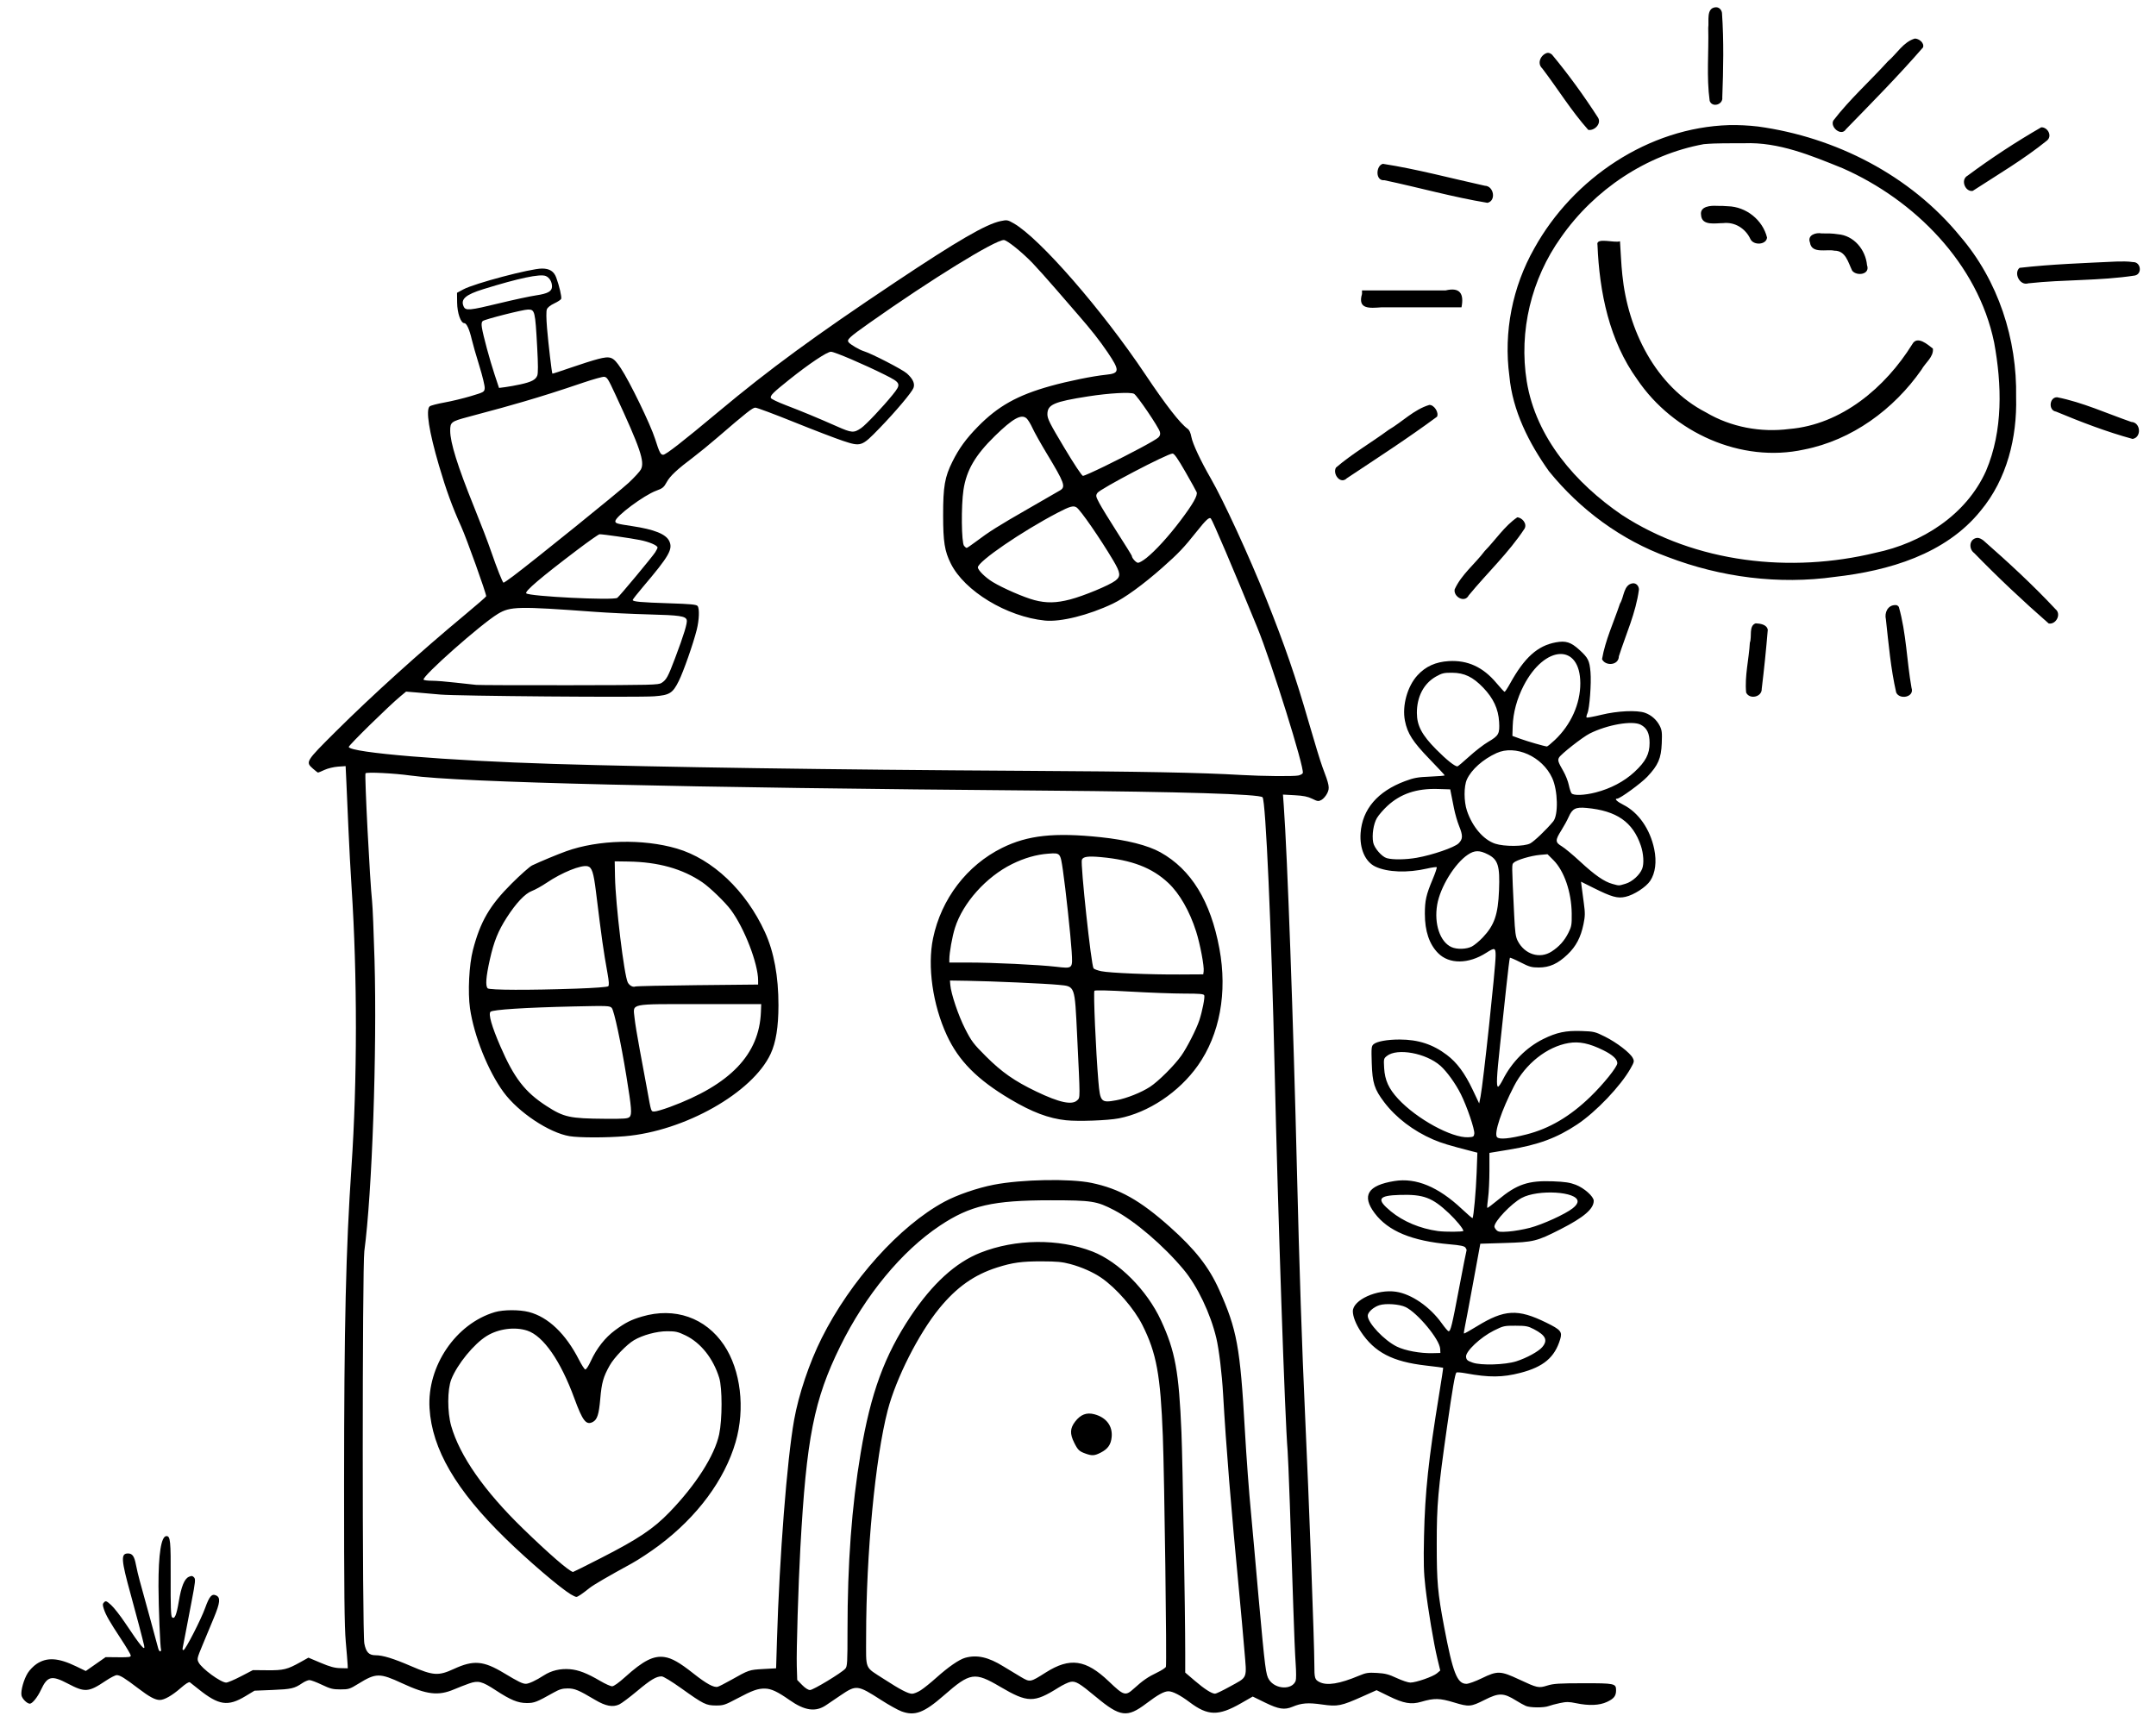 <?xml version="1.0" encoding="UTF-8" standalone="no"?> <!-- Created with Inkscape (http://www.inkscape.org/) --> <svg xmlns:dc="http://purl.org/dc/elements/1.1/" xmlns:cc="http://creativecommons.org/ns#" xmlns:rdf="http://www.w3.org/1999/02/22-rdf-syntax-ns#" xmlns:svg="http://www.w3.org/2000/svg" xmlns="http://www.w3.org/2000/svg" xmlns:sodipodi="http://sodipodi.sourceforge.net/DTD/sodipodi-0.dtd" xmlns:inkscape="http://www.inkscape.org/namespaces/inkscape" width="1070.942mm" height="855.53mm" viewBox="0 0 1070.942 855.53" version="1.1" id="svg3769" inkscape:version="0.92.4 (5da689c313, 2019-01-14)" sodipodi:docname="coloring-book-page-house-flowers-sun-kids.svg"><defs id="defs3763"><radialGradient gradientUnits="userSpaceOnUse" r="1184.5" cy="2240.9" cx="3331.8" id="a" gradientTransform="matrix(0.071,0,0,0.071,438.183,-217.691)"><stop id="stop4600" offset="0" stop-color="#fefefe"></stop><stop id="stop4602" offset="1" stop-color="#fff212"></stop></radialGradient></defs><g inkscape:label="Layer 1" inkscape:groupmode="layer" id="layer1" transform="translate(108.842,253.007)"><path style="fill:#000000;stroke-width:0.977" d="m 743.263,-249.391 c -4.737,0.488 -3.087,6.994 -3.578,10.194 0.329,12.074 -0.942,24.34 0.718,36.311 1.241,3.5 6.693,1.859 6.261,-1.719 0.519,-13.975 0.815,-28.071 -0.156,-42.021 -0.232,-1.612 -1.547,-2.941 -3.244,-2.765 z m 99.081,15.537 c -5.737,1.631 -9.031,7.628 -13.409,11.319 -8.943,9.871 -19,18.856 -27.116,29.419 -1.731,3.246 3.958,8.059 6.251,4.341 12.987,-13.343 26.122,-26.625 38.316,-40.683 0.734,-2.248 -2.014,-4.368 -4.041,-4.396 z m -182.58,7.108 c -3.203,0.833 -5.321,5.139 -2.533,7.713 7.701,10.083 14.429,21.115 22.862,30.547 3.166,0.587 6.974,-3.361 4.609,-6.456 -6.916,-10.698 -14.46,-21.111 -22.594,-30.905 -0.638,-0.561 -1.47,-1.008 -2.343,-0.898 z m 90.338,35.889 c -40.086,1.186 -77.542,26.461 -96.779,61.162 -10.886,19.143 -15.35,41.685 -12.409,63.526 1.575,17.245 9.706,33.269 19.606,47.199 15.497,19.169 35.962,34.265 59.176,42.712 26.247,10.038 55.025,13.768 82.903,9.835 26.594,-3.01 55.015,-11.212 72.443,-32.902 13.023,-15.642 18.104,-36.332 17.579,-56.369 0.546,-28.827 -8.89,-57.924 -27.783,-79.903 -24.766,-30.311 -61.906,-49.275 -100.42,-54.56 -4.749,-0.549 -9.535,-0.8 -14.316,-0.701 z m 155,1.095 c -12.586,7.271 -24.876,15.317 -36.556,24.003 -3.727,2.002 -1.219,8.18 2.494,7.599 12.424,-8.06 25.306,-15.646 36.835,-24.965 2.904,-2.288 0.462,-6.732 -2.773,-6.638 z m -147.569,7.92 c 17.202,-0.677 33.28,6.097 48.872,12.397 35.781,15.753 67.19,47.34 75.285,86.525 3.87,20.993 4.507,43.725 -4.009,63.831 -9.864,22.011 -31.945,35.904 -54.915,40.693 -41.957,10.223 -89.268,5.168 -126.035,-18.838 -22.784,-15.583 -42.599,-38.185 -47.184,-66.247 -4.028,-25.017 2.273,-50.953 16.961,-71.557 16.599,-23.809 42.516,-41.134 70.942,-46.347 6.622,-0.603 13.318,-0.391 20.084,-0.456 z m -179.44,10.223 c -3.504,0.826 -3.937,8.622 0.757,8.149 17.065,3.605 33.983,8.394 51.161,11.224 4.448,-0.993 3.191,-8.39 -1.296,-8.487 -16.833,-3.703 -33.592,-8.24 -50.622,-10.887 z m 166.005,20.892 c -3.031,-0.216 -8.671,0.112 -7.978,4.508 0.301,5.62 7.344,4.021 10.996,4.053 5.854,-0.685 11.153,2.734 13.552,7.987 1.632,3.248 7.935,2.79 8.228,-0.814 -2.168,-8.793 -10.402,-15.335 -19.473,-15.557 -1.77,-0.169 -3.548,-0.198 -5.325,-0.177 z m 51.945,13.677 c -2.87,-0.571 -7.274,0.822 -5.824,4.542 0.818,5.78 8.417,3.153 12.104,4.043 5.709,-0.086 6.897,5.992 8.883,9.965 2.316,2.854 9.043,1.858 7.358,-2.766 -0.722,-7.689 -6.508,-14.756 -14.493,-15.374 -2.652,-0.438 -5.348,-0.437 -8.028,-0.41 z m -111.366,5.79 c 0.961,23.431 5.819,47.557 19.832,66.886 17.786,26.21 51.429,41.586 82.78,34.698 23.826,-4.684 44.582,-19.967 58.346,-39.693 1.811,-3.339 6.125,-6.364 5.642,-10.458 -2.491,-1.934 -7.781,-6.688 -10.244,-2.172 -13.358,21.496 -35.152,39.943 -61.106,42.112 -14.086,1.824 -28.953,-0.881 -41.35,-8.234 -25.171,-12.948 -38.827,-41.145 -41.564,-68.323 -0.595,-5.552 -0.77,-11.138 -1.163,-16.706 -2.588,1.042 -12.227,-2.189 -11.173,1.889 z m 257.718,8.184 c -16.02,0.773 -32.131,1.3 -48.049,3.128 -3.071,2.555 0.078,9.055 4.317,7.699 17.603,-1.961 35.458,-1.183 52.968,-3.882 3.764,-0.796 2.956,-6.823 -0.955,-6.665 -2.733,-0.445 -5.525,-0.309 -8.282,-0.279 z m -374.69,16.104 c -2.283,7.714 3.799,7.061 9.653,6.638 13.256,0 26.512,0 39.768,0 1.331,-6.761 -0.744,-10.116 -7.898,-8.393 -13.841,0 -27.682,0 -41.523,0 v 0.878 z M 912.9,-55.645 c -3.798,-0.004 -4.369,6.559 -0.444,7.121 12.394,5.162 25.096,10.04 38.008,13.567 4.562,-0.721 4.108,-8.232 -0.655,-8.448 -12.188,-4.216 -24.124,-9.739 -36.799,-12.242 h -0.055 z m -311.785,3.807 c -7.598,2.273 -13.477,8.455 -20.243,12.416 -8.585,6.332 -18.04,11.79 -26.099,18.7 -1.809,3.162 2.195,8.56 5.417,5.292 15.041,-9.992 30.278,-19.834 44.774,-30.562 1.043,-2.052 -1.451,-5.986 -3.849,-5.846 z M 644.827,4 c -6.34,4.302 -10.788,11.238 -16.168,16.722 -4.795,6.409 -11.618,11.688 -14.933,19.068 -0.669,3.67 4.972,6.931 6.981,2.978 9.126,-11.109 19.818,-21.095 27.724,-33.132 1.413,-2.461 -1.175,-5.505 -3.604,-5.635 z m 228.309,10.217 c -3.838,0.547 -4.203,5.468 -1.327,7.534 11.826,12.15 24.233,23.831 36.986,34.974 3.578,0.683 6.49,-4.593 3.368,-7.128 -11.228,-12.028 -23.401,-23.225 -35.759,-34.084 -0.942,-0.701 -2.039,-1.416 -3.268,-1.296 z M 702.143,36.779 c -4.557,0.637 -4.267,6.929 -6.298,10.07 -3.04,9.136 -7.289,18.124 -8.916,27.605 1.672,3.582 8.289,3.175 8.365,-1.422 3.497,-10.941 8.462,-21.67 9.962,-33.112 0.03,-1.731 -1.272,-3.356 -3.112,-3.142 z m 130.437,10.808 c -3.764,0.02 -5.439,3.805 -4.642,7.101 1.335,12.128 2.39,24.441 5.104,36.324 1.657,3.775 9.238,2.342 7.615,-2.326 -2.369,-13.267 -2.577,-27.124 -6.29,-40.153 -0.355,-0.606 -1.074,-1.07 -1.788,-0.946 z m -69.308,9.073 c -3.593,1.183 -1.78,6.677 -2.909,9.583 -0.461,8.228 -2.642,16.588 -1.85,24.793 1.65,3.585 7.91,2.292 7.745,-1.856 1.191,-9.761 2.196,-19.553 3.004,-29.32 -0.491,-2.674 -3.79,-3.08 -5.99,-3.2 z" id="path4757" inkscape:connector-curvature="0"></path><path style="fill:#000000;stroke-width:0.617" d="m 338.892,597.145 c -1.737,-0.644 -6.212,-3.135 -9.946,-5.536 -11.85,-7.619 -12.409,-7.686 -20.235,-2.395 -2.619,1.771 -5.871,3.971 -7.227,4.891 -5.184,3.513 -10.593,2.756 -18.134,-2.541 -5.936,-4.168 -9.079,-5.643 -12.159,-5.705 -3.571,-0.072 -6.244,0.882 -13.938,4.973 -5.981,3.18 -6.79,3.444 -10.489,3.426 -4.904,-0.023 -6.117,-0.627 -17.219,-8.556 -4.854,-3.466 -8.879,-5.911 -9.733,-5.911 -2.688,0 -5.439,1.647 -12.184,7.294 -3.687,3.087 -7.669,6.071 -8.849,6.631 -3.222,1.529 -6.768,0.867 -12.001,-2.24 -8.275,-4.914 -10.144,-5.693 -13.656,-5.693 -2.586,0 -4.075,0.438 -6.919,2.037 -8.552,4.808 -9.65,5.233 -13.49,5.215 -4.332,-0.023 -7.949,-1.52 -15.342,-6.359 -6.791,-4.446 -8.675,-4.925 -13.166,-3.351 -1.96,0.687 -5.329,2.001 -7.486,2.919 -7.815,3.327 -13.575,2.654 -25.788,-3.011 -11.172,-5.182 -13.028,-5.165 -21.716,0.196 -4.332,2.673 -4.854,2.838 -8.966,2.838 -3.773,0 -5.024,-0.314 -9.21,-2.313 -2.664,-1.272 -5.445,-2.313 -6.178,-2.313 -0.734,0 -2.36,0.697 -3.613,1.548 -3.85,2.617 -5.41,2.972 -14.694,3.35 l -8.976,0.366 -4.424,2.673 c -8.783,5.307 -13.271,4.654 -23.329,-3.392 -1.998,-1.599 -3.952,-3.147 -4.34,-3.44 -0.457,-0.345 -2.089,0.676 -4.626,2.895 -4.174,3.65 -8.067,5.868 -10.301,5.868 -2.344,0 -5.192,-1.532 -10.788,-5.801 -6.717,-5.125 -8.999,-6.528 -10.623,-6.531 -0.7,0 -3.198,1.289 -5.55,2.868 -8.427,5.654 -10.267,5.792 -18.62,1.395 -8.196,-4.314 -10.251,-3.845 -13.48,3.077 -1.69,3.623 -4.284,6.842 -5.514,6.842 -1.367,0 -3.827,-2.438 -4.147,-4.11 -0.445,-2.329 1.136,-7.974 3.126,-11.162 0.918,-1.471 2.878,-3.48 4.354,-4.466 5.135,-3.429 10.791,-3.092 19.609,1.167 l 4.843,2.339 4.934,-3.449 4.934,-3.449 6.303,0.061 c 5.553,0.053 6.285,-0.061 6.147,-0.967 -0.086,-0.565 -2.245,-4.2 -4.799,-8.078 -5.742,-8.723 -7.577,-11.932 -8.562,-14.978 -0.649,-2.006 -0.625,-2.52 0.156,-3.3 0.82,-0.82 1.211,-0.664 3.494,1.398 1.413,1.277 4.53,5.26 6.926,8.851 7.731,11.589 10.133,14.457 9.464,11.309 -0.545,-2.567 -4.089,-16.06 -6.683,-25.441 -4.778,-17.279 -4.984,-20.352 -1.366,-20.352 2.21,0 3.157,1.345 3.983,5.66 0.411,2.145 1.252,5.703 1.869,7.908 1.956,6.988 8.707,31.69 9.157,33.505 0.237,0.959 0.709,1.652 1.048,1.542 0.339,-0.11 0.513,-0.478 0.386,-0.817 -0.44,-1.174 -1.242,-21.014 -1.271,-31.454 -0.045,-16.181 1.351,-24.978 3.964,-24.978 1.938,0 2.174,2.365 2.087,20.979 -0.063,13.729 0.107,18.766 0.654,19.305 1.274,1.256 2.24,-0.96 3.36,-7.703 1.25,-7.526 2.79,-11.331 4.993,-12.335 1.312,-0.598 1.773,-0.557 2.557,0.226 0.863,0.864 0.745,2.053 -1.222,12.29 -1.198,6.234 -2.597,13.554 -3.109,16.268 -0.512,2.713 -1.07,5.577 -1.24,6.364 -0.203,0.936 -0.054,1.353 0.434,1.208 1.02,-0.305 8.627,-15.149 10.675,-20.831 2.129,-5.906 3.313,-7.27 5.461,-6.292 2.288,1.042 2.028,3.573 -1.152,11.226 -1.48,3.562 -3.985,9.584 -5.568,13.383 -2.736,6.569 -2.832,6.994 -1.96,8.682 1.609,3.112 11.045,10.005 13.695,10.005 0.745,0 4.034,-1.393 7.309,-3.096 l 5.954,-3.096 7.218,0.065 c 7.998,0.072 9.893,-0.395 16.429,-4.05 l 3.942,-2.205 6.066,2.562 c 4.641,1.96 6.936,2.581 9.767,2.645 l 3.7,0.082 -0.072,-1.85 c -0.039,-1.018 -0.455,-6.152 -0.922,-11.41 -0.661,-7.435 -0.847,-24.773 -0.836,-78.018 0.023,-79.311 0.886,-116.629 3.678,-157.886 2.908,-42.969 2.928,-94.825 0.051,-138.767 -0.511,-7.802 -1.212,-20.846 -1.559,-28.987 -0.347,-8.141 -0.803,-18.51 -1.015,-23.041 l -0.385,-8.239 -3.788,0.263 c -2.083,0.145 -5.091,0.869 -6.683,1.61 -1.592,0.74 -3.04,1.346 -3.216,1.346 -0.177,0 -1.302,-0.861 -2.501,-1.914 -3.833,-3.365 -3.706,-3.574 11.234,-18.434 18.167,-18.07 41.859,-39.48 64.45,-58.242 5.682,-4.719 10.33,-8.776 10.33,-9.016 0,-1.536 -9.73,-28.684 -12.368,-34.509 -4.441,-9.805 -7.523,-18.262 -11.083,-30.411 -4.956,-16.91 -6.649,-27.721 -4.607,-29.416 0.511,-0.424 3.801,-1.286 7.311,-1.916 3.51,-0.63 9.406,-2.052 13.102,-3.16 6.565,-1.969 6.724,-2.059 6.906,-3.932 0.103,-1.054 -1.096,-6.05 -2.665,-11.101 -1.569,-5.051 -3.27,-10.987 -3.78,-13.192 -1.142,-4.934 -2.553,-8.018 -3.667,-8.018 -1.77,0 -3.519,-4.966 -3.583,-10.168 l -0.061,-4.925 3.175,-1.71 c 5.506,-2.965 33.331,-10.333 39.023,-10.333 3.771,0 5.933,1.361 7.081,4.458 1.503,4.055 2.815,9.68 2.469,10.584 -0.17,0.446 -1.716,1.469 -3.431,2.273 -1.93,0.904 -3.336,2.029 -3.686,2.949 -0.349,0.918 -0.318,4.471 0.08,9.268 0.631,7.599 2.368,22.377 2.665,22.674 0.082,0.082 4.166,-1.246 9.074,-2.952 4.909,-1.706 10.993,-3.636 13.521,-4.29 6.371,-1.649 7.6,-1.159 11.387,4.537 4.45,6.693 14.755,27.95 17.036,35.142 2.121,6.685 2.723,7.868 4.007,7.868 1.319,0 9.553,-6.407 27.444,-21.357 25.47,-21.282 47.747,-37.604 87.864,-64.378 30.926,-20.639 45.029,-28.821 52.313,-30.349 3.172,-0.665 3.475,-0.613 6.484,1.107 12.949,7.405 43.991,43.055 65.479,75.197 10.053,15.037 17.276,24.319 20.88,26.828 0.883,0.615 1.528,2.008 1.925,4.158 0.609,3.302 4.591,11.809 9.558,20.421 6.389,11.077 19.118,38.715 27.542,59.802 9.331,23.356 14.63,38.73 21.189,61.479 2.836,9.837 5.896,19.828 6.799,22.203 3.453,9.079 3.69,10.372 2.387,13.03 -0.639,1.304 -1.91,2.784 -2.825,3.289 -1.531,0.846 -1.899,0.803 -4.626,-0.536 -2.238,-1.099 -4.378,-1.531 -8.754,-1.769 l -5.791,-0.315 0.399,5.485 c 1.777,24.423 4.753,106.841 6.556,181.565 1.129,46.797 2.522,88.718 4.018,120.882 1.923,41.343 4.618,113.825 4.618,124.185 0,6.858 0.198,7.55 2.511,8.745 3.731,1.93 9.979,0.936 19.653,-3.125 3.503,-1.47 4.556,-1.633 8.943,-1.384 4.069,0.231 5.849,0.693 9.797,2.539 2.654,1.24 5.706,2.255 6.782,2.255 2.807,0 11.312,-2.963 13.224,-4.608 l 1.623,-1.396 -1.399,-5.787 c -1.854,-7.669 -4.687,-24.599 -5.975,-35.699 -0.834,-7.185 -0.967,-12.156 -0.68,-25.286 0.475,-21.746 2.238,-38.282 7.525,-70.577 1.163,-7.101 2.05,-12.972 1.971,-13.046 -0.079,-0.074 -3.914,-0.568 -8.523,-1.098 -16.651,-1.914 -25.521,-6.524 -32.354,-16.819 -2.464,-3.712 -3.979,-7.576 -3.979,-10.147 0,-5.637 12.09,-11.113 21.432,-9.708 7.734,1.163 16.867,7.466 22.736,15.69 1.547,2.168 3.073,3.942 3.391,3.942 1.02,0 1.688,-2.742 5.225,-21.438 1.908,-10.088 3.57,-18.509 3.693,-18.713 0.124,-0.205 -0.114,-0.832 -0.527,-1.394 -0.569,-0.775 -2.469,-1.173 -7.844,-1.646 -18.78,-1.652 -30.55,-6.533 -37.253,-15.451 -6.589,-8.766 -3.451,-13.866 9.842,-15.989 10.714,-1.712 21.765,2.881 33.502,13.923 2.778,2.613 5.146,4.644 5.264,4.514 0.537,-0.596 1.703,-13.517 2.034,-22.545 l 0.365,-9.973 -2.406,-0.62 c -11.91,-3.069 -15.375,-4.12 -19.563,-5.929 -9.852,-4.257 -18.526,-10.871 -24.326,-18.548 -4.89,-6.473 -5.845,-9.477 -6.172,-19.406 -0.248,-7.538 -0.166,-8.422 0.871,-9.336 1.632,-1.44 6.822,-2.384 13.047,-2.373 9.195,0.023 16.415,2.376 23.376,7.642 5.039,3.812 8.909,9.032 12.847,17.327 l 3.22,6.784 0.676,-3.392 c 1.314,-6.592 7.495,-64.36 7.495,-70.043 0,-3.995 -0.409,-4.117 -4.659,-1.396 -8.842,5.661 -18.41,5.723 -23.921,0.154 -4.379,-4.425 -6.574,-10.948 -6.574,-19.54 0,-6.569 0.649,-9.455 3.824,-17.012 1.333,-3.172 2.263,-5.928 2.067,-6.124 -0.196,-0.196 -2.365,0.105 -4.82,0.67 -9.707,2.234 -19.621,1.862 -25.627,-0.962 -5.038,-2.368 -7.908,-8.858 -7.365,-16.653 0.825,-11.822 8.437,-20.732 22.053,-25.815 4.473,-1.67 6.306,-2.001 12.489,-2.254 3.986,-0.163 7.247,-0.437 7.247,-0.608 0,-0.17 -3.4,-3.822 -7.555,-8.113 -8.33,-8.603 -10.981,-12.737 -12.212,-19.051 -1.455,-7.463 1.185,-17.034 6.217,-22.539 4.045,-4.426 9.03,-6.687 15.592,-7.071 9.362,-0.548 17.005,2.967 23.619,10.863 1.999,2.387 3.829,4.362 4.067,4.388 0.238,0.025 1.468,-1.825 2.733,-4.115 7.137,-12.914 13.644,-18.774 22.707,-20.449 4.993,-0.923 7.517,-0.117 11.746,3.747 4.345,3.971 4.995,5.271 5.499,10.997 0.484,5.495 -0.471,18.184 -1.545,20.542 -0.417,0.916 -0.593,1.832 -0.39,2.035 0.203,0.203 3.509,-0.399 7.347,-1.338 7.984,-1.953 17.664,-2.395 21.641,-0.988 3.144,1.112 5.789,3.443 7.324,6.451 1.101,2.158 1.238,3.332 1.018,8.711 -0.307,7.49 -1.775,10.877 -7.196,16.607 -3.107,3.284 -13.549,10.888 -14.952,10.888 -1.578,0 -0.131,1.427 3.101,3.058 7.481,3.776 13.271,12.109 15.312,22.033 1.276,6.203 0.561,11.852 -1.987,15.701 -2.067,3.123 -8.1,7.033 -12.304,7.974 -3.98,0.891 -6.817,0.096 -15.996,-4.488 l -6.082,-3.036 0.292,2.353 c 0.161,1.294 0.651,4.99 1.091,8.212 0.692,5.071 0.669,6.492 -0.168,10.566 -1.344,6.534 -3.706,11.015 -7.932,15.045 -4.805,4.583 -8.909,6.445 -14.221,6.453 -3.619,0 -4.717,-0.303 -9.107,-2.554 -2.745,-1.408 -5.124,-2.427 -5.286,-2.266 -0.161,0.161 -0.983,6.795 -1.826,14.74 -0.843,7.946 -2.232,20.916 -3.088,28.822 -1.675,15.47 -1.907,20.47 -0.948,20.47 0.334,0 1.414,-1.596 2.4,-3.546 4.385,-8.674 11.692,-16.016 20.043,-20.138 6.658,-3.286 11.182,-4.237 18.905,-3.973 6.282,0.214 6.811,0.341 11.76,2.81 5.809,2.897 12.432,7.984 13.773,10.578 0.827,1.6 0.756,1.946 -1.077,5.199 -4.928,8.75 -17.18,21.609 -26.492,27.805 -10.143,6.749 -19.319,10.146 -33.907,12.553 l -9.713,1.603 v 8.796 c 0,4.838 -0.296,10.926 -0.658,13.528 -0.362,2.602 -0.544,4.846 -0.404,4.986 0.14,0.14 2.553,-1.656 5.363,-3.991 9.322,-7.747 15.005,-9.667 27.215,-9.199 5.989,0.228 8.45,0.601 11.348,1.711 4.192,1.606 8.943,5.839 8.943,7.968 0,4.027 -4.891,8.215 -16.502,14.132 -11.788,6.007 -13.309,6.383 -27.547,6.819 l -12.286,0.377 -3.512,19.119 c -1.931,10.515 -3.807,20.503 -4.168,22.195 -0.361,1.692 -0.558,3.175 -0.437,3.295 0.121,0.121 3.015,-1.498 6.431,-3.598 13.684,-8.409 20.31,-8.761 34.418,-1.829 7.235,3.555 8.06,4.534 6.951,8.243 -2.701,9.034 -8.263,13.742 -19.75,16.718 -8.919,2.311 -15.561,2.362 -27.258,0.208 -2.279,-0.419 -4.333,-0.574 -4.565,-0.342 -0.665,0.665 -1.943,8.067 -4.547,26.343 -4.611,32.363 -5.211,39.156 -5.205,58.899 0,18.888 0.474,24.141 3.649,40.943 4.343,22.978 6.476,28.441 11.108,28.441 1.068,0 4.508,-1.249 7.644,-2.775 7.761,-3.777 9.251,-3.73 18.478,0.582 9.147,4.274 9.718,4.397 14.08,3.037 3.023,-0.943 5.834,-1.122 17.833,-1.136 15.6,-0.023 16.285,0.128 16.285,3.492 0,2.817 -1.063,4.179 -4.521,5.788 -3.772,1.756 -8.957,1.968 -15.37,0.626 -3.506,-0.734 -4.771,-0.742 -8.017,-0.053 -2.12,0.449 -4.636,1.119 -5.591,1.488 -2.324,0.898 -9.193,0.854 -11.341,-0.074 -0.949,-0.409 -3.113,-1.609 -4.809,-2.665 -6.25,-3.892 -8.507,-3.935 -15.711,-0.3 -6.778,3.419 -7.698,3.495 -15.109,1.248 -7.193,-2.182 -9.804,-2.233 -16.361,-0.32 -4.953,1.445 -8.682,0.797 -15.99,-2.777 l -6.146,-3.005 -6.684,2.992 c -10.957,4.905 -12.605,5.238 -20.404,4.118 -6.934,-0.996 -10.172,-0.748 -14.64,1.118 -4.008,1.675 -6.892,1.24 -13.633,-2.057 l -6.153,-3.009 -5.818,3.333 c -11.208,6.421 -16.454,6.31 -25.554,-0.54 -4.565,-3.436 -8.391,-5.41 -10.485,-5.41 -2.16,0 -5.25,1.702 -11.029,6.075 -9.469,7.165 -12.949,6.722 -24.838,-3.162 -8.417,-6.998 -10.227,-8.073 -12.784,-7.593 -1.122,0.21 -3.818,1.499 -5.99,2.863 -12.197,7.659 -15.272,7.609 -29.005,-0.464 -12.651,-7.438 -14.836,-7.102 -27.847,4.282 -9.967,8.721 -14.509,10.426 -21.18,7.953 z m 9.667,-10.484 c 1.508,-0.97 4.962,-3.754 7.676,-6.185 6.021,-5.394 11.361,-9.076 14.385,-9.916 5.826,-1.618 11.521,-0.337 18.919,4.258 2.714,1.685 6.679,4.078 8.811,5.318 4.53,2.634 4.514,2.637 12.282,-2.279 11.993,-7.59 19.901,-6.467 31.328,4.447 7.514,7.176 8.237,7.377 12.517,3.478 4.291,-3.909 6.941,-5.736 11.43,-7.88 2.216,-1.058 4.19,-2.346 4.388,-2.861 0.496,-1.292 -0.738,-94.094 -1.524,-114.588 -1.168,-30.469 -3.152,-41.26 -10.15,-55.198 -4.101,-8.169 -12.925,-18.321 -20.384,-23.453 -4.032,-2.774 -9.758,-5.316 -15.394,-6.835 -3.996,-1.077 -6.692,-1.333 -14.185,-1.348 -9.979,-0.023 -14.51,0.6 -22.203,3.043 -11.38,3.614 -20.122,9.795 -28.705,20.299 -10.289,12.592 -21.517,34.771 -25.648,50.667 -6.183,23.79 -10.714,71.309 -10.714,112.372 0,17.059 -0.966,14.77 8.943,21.192 7.979,5.171 11.946,7.235 13.905,7.235 0.869,0 2.814,-0.794 4.322,-1.764 z M 430.392,469.129 c -3.147,-1.123 -3.843,-1.794 -5.669,-5.458 -2.182,-4.378 -2.064,-7.105 0.449,-10.4 2.721,-3.568 5.728,-4.723 9.6,-3.687 5.9,1.578 9.108,5.806 8.579,11.308 -0.361,3.755 -1.881,5.927 -5.411,7.731 -3.102,1.585 -4.299,1.665 -7.548,0.506 z m 71.39,115.89 c 9.415,-5.202 8.722,-3.474 7.462,-18.606 -0.588,-7.059 -1.735,-19.773 -2.549,-28.253 -4.037,-42.038 -6.511,-72.556 -7.998,-98.679 -0.574,-10.077 -2.039,-22.172 -3.361,-27.753 -2.885,-12.174 -9.403,-25.825 -16.249,-34.03 -9.924,-11.895 -24.299,-24.202 -34.434,-29.481 -8.783,-4.574 -11.071,-4.931 -31.679,-4.94 -28.665,0 -39.907,2.574 -55.007,12.654 -18.898,12.616 -36.914,34.435 -49.432,59.868 -13.052,26.517 -16.814,45.53 -19.817,100.158 -1.008,18.344 -2.007,51.341 -1.776,58.717 l 0.217,6.91 2.438,2.495 c 1.516,1.551 3,2.495 3.924,2.495 1.598,0 15.75,-8.568 17.536,-10.617 0.974,-1.117 1.079,-2.963 1.08,-18.901 0,-33.563 2.078,-61.569 6.544,-88.28 4.953,-29.627 11.839,-48.442 24.855,-67.922 10.834,-16.214 22.297,-26.653 34.622,-31.53 17.404,-6.887 38.839,-7.117 55.629,-0.598 13.079,5.078 27.125,19.195 34.082,34.251 7.062,15.284 8.885,25.278 10.147,55.623 0.6,14.411 1.87,88.986 1.873,109.916 v 9.387 l 4.78,4.086 c 4.82,4.121 8.319,6.358 10.022,6.408 0.509,0.023 3.699,-1.505 7.089,-3.378 z M 254.164,581.657 c 9.011,-5.083 9.097,-5.113 16.033,-5.507 l 6.478,-0.368 0.416,-13.877 c 1.246,-41.58 4.979,-89.546 8.519,-109.472 2.241,-12.614 7.564,-28.414 13.706,-40.687 14.32,-28.608 38.736,-55.753 60.927,-67.736 6.281,-3.392 16.413,-6.88 24.574,-8.459 13.8,-2.672 37.886,-3.123 48.51,-0.908 13.885,2.894 24.08,8.612 38.886,21.809 12.606,11.235 19.421,19.922 24.505,31.235 8.865,19.729 10.479,28.518 12.793,69.68 0.727,12.943 2.126,31.795 3.065,41.322 0.334,3.392 1.027,11.024 1.54,16.96 0.513,5.936 1.499,17.038 2.191,24.67 3.276,36.092 3.601,38.638 5.246,41.149 3.168,4.834 11.444,5.173 13.205,0.54 0.284,-0.747 0.279,-4.535 0,-8.418 -0.29,-3.883 -0.821,-16.496 -1.182,-28.029 -1.182,-37.827 -2.489,-73.94 -2.814,-77.71 -1.335,-15.502 -4.813,-117.566 -6.452,-189.34 -1.6,-70.079 -4.434,-133.927 -6.012,-135.444 -1.646,-1.583 -40.218,-2.763 -108.089,-3.309 -180.744,-1.452 -290.723,-4.066 -315.155,-7.491 -8.209,-1.151 -21.918,-1.821 -22.338,-1.092 -0.527,0.912 2.178,53.592 3.258,63.459 0.297,2.714 0.847,15.896 1.223,29.295 1.271,45.347 -1.198,115.789 -5.069,144.626 -1.044,7.776 -1.042,189.482 0,194.89 0.838,4.34 2.289,5.859 5.594,5.859 3.593,0 8.777,1.587 17.531,5.368 11.125,4.805 13.658,4.976 21.332,1.44 9.795,-4.512 14.689,-4.108 24.913,2.055 7.081,4.269 9.232,5.322 10.872,5.322 1.469,0 5.118,-1.702 8.865,-4.136 3.769,-2.448 8.173,-3.505 12.985,-3.119 4.281,0.344 8.517,1.982 15.089,5.836 2.487,1.459 5.143,2.652 5.902,2.652 0.849,0 3.326,-1.76 6.443,-4.578 9.017,-8.152 14.15,-10.754 19.602,-9.936 3.666,0.55 7.448,2.701 14.347,8.16 6.441,5.097 10.167,7.128 12.092,6.589 0.679,-0.189 3.593,-1.676 6.476,-3.303 z m -79.496,-42.62 C 169.187,535.696 153.59,522.353 142.302,511.349 117.637,487.303 105.729,466.89 104.517,446.575 c -1.249,-20.929 13.052,-41.981 32.424,-47.729 4.24,-1.258 12.249,-1.281 16.979,-0.049 9.534,2.483 18.231,10.782 24.819,23.686 1.288,2.522 2.685,4.695 3.106,4.829 0.454,0.145 1.607,-1.593 2.84,-4.278 2.861,-6.232 7.079,-11.578 11.988,-15.194 5.139,-3.785 7.884,-5.18 13.395,-6.804 16.242,-4.788 31.583,0.554 40.727,14.182 8.32,12.4 10.605,31.556 5.751,48.208 -5.471,18.769 -18.981,37.004 -37.99,51.277 -4.184,3.141 -10.303,7.185 -13.598,8.985 -11.858,6.48 -18.98,10.631 -20.981,12.229 -3.717,2.969 -5.846,4.403 -6.534,4.4 -0.374,0 -1.623,-0.577 -2.775,-1.28 z m 15.293,-18.182 c 18.23,-9.323 25.757,-14.363 33.694,-22.561 13.148,-13.581 22.512,-28.26 24.736,-38.776 1.575,-7.448 1.583,-22.924 0.023,-28.022 -2.963,-9.627 -9.153,-17.427 -16.733,-21.085 -3.76,-1.814 -4.908,-2.075 -9.142,-2.075 -5.145,0 -12.15,1.895 -16.47,4.456 -3.64,2.158 -9.837,8.603 -12.051,12.534 -3.179,5.643 -3.996,8.536 -4.693,16.609 -0.664,7.685 -1.5,10.295 -3.672,11.458 -3.327,1.78 -5.07,-0.443 -9.213,-11.752 -6.828,-18.639 -15.382,-30.946 -23.349,-33.592 -6.12,-2.033 -14.264,-0.975 -20.106,2.611 -6.408,3.933 -14.698,14.075 -17.66,21.602 -1.98,5.034 -2.002,16.245 -0.045,23.118 4.24,14.889 16.465,32.375 35.67,51.019 12.883,12.507 22.841,21.142 24.835,21.537 0.135,0.026 6.519,-3.159 14.185,-7.08 z m -15.877,-209.423 c -10.18,-1.692 -25.4,-11.829 -32.762,-21.819 -7.677,-10.418 -14.749,-28.064 -16.697,-41.663 -1.145,-7.991 -0.466,-21.636 1.443,-28.989 3.675,-14.16 8.326,-22.152 19.192,-32.982 4.436,-4.422 9.038,-8.502 10.225,-9.067 3.993,-1.902 12.609,-5.485 16.923,-7.037 15.914,-5.727 38.118,-6.27 54.927,-1.343 17.798,5.217 34.346,20.911 43.783,41.522 4.485,9.796 6.737,21.985 6.722,36.388 -0.023,10.723 -1.247,18.394 -3.875,24.053 -8.982,19.337 -42.752,38.438 -72.412,40.959 -9.167,0.779 -22.719,0.769 -27.47,-0.023 z m 29.812,-9.568 c 1.24,-1.241 1,-4.293 -1.598,-20.269 -2.738,-16.842 -6.099,-32.528 -7.253,-33.848 -0.965,-1.104 -1.882,-1.141 -18.899,-0.761 -23.965,0.536 -40.275,1.58 -41.341,2.646 -1.141,1.141 0.583,7.2 4.868,17.101 6.834,15.795 12.222,22.779 22.905,29.688 8.683,5.616 11.551,6.244 29.097,6.371 9.63,0.07 11.354,-0.061 12.221,-0.928 z m 19.921,-4.896 c 30.09,-11.079 44.5,-26.116 45.31,-47.28 l 0.147,-3.864 h -30.319 c -35.799,0 -33.311,-0.507 -32.611,6.776 0.229,2.375 1.384,9.452 2.567,15.727 1.183,6.275 2.83,15.156 3.66,19.736 2.127,11.738 1.915,11.101 3.701,11.101 0.856,0 4.251,-0.992 7.544,-2.204 z m -46.519,-58.826 c 9.335,-0.329 15.594,-0.799 15.996,-1.2 0.468,-0.468 0.363,-2.317 -0.363,-6.373 -2.098,-11.726 -2.777,-16.52 -5.741,-40.56 -1.186,-9.621 -2.006,-12.133 -4.135,-12.667 -3.17,-0.795 -12.753,3.068 -20.386,8.22 -2.424,1.636 -5.72,3.466 -7.326,4.066 -3.357,1.256 -7.804,5.959 -12.441,13.158 -4.3,6.675 -6.414,11.922 -8.421,20.899 -1.936,8.657 -2.27,13.11 -1.074,14.306 0.895,0.896 20.833,0.964 43.891,0.152 z m 60.369,-1.731 30.066,-0.304 v -2.039 c 0,-8.359 -6.839,-26.054 -13.557,-35.076 -2.862,-3.844 -10.458,-11.185 -14.196,-13.72 -9.88,-6.701 -21.9,-10.061 -36.757,-10.276 l -6.724,-0.098 0.147,7.709 c 0.262,13.694 4.551,49.103 6.357,52.477 0.813,1.519 2.542,2.463 3.671,2.004 0.509,-0.208 14.455,-0.512 30.991,-0.679 z m 183.018,67.114 c -8.643,-0.922 -16.87,-4.028 -27.7,-10.458 -16.427,-9.754 -25.639,-19.046 -31.535,-31.808 -7,-15.152 -9.705,-34.229 -6.822,-48.122 4.06,-19.568 16.824,-36.281 34.319,-44.934 12.714,-6.289 25.948,-7.718 49.006,-5.289 12.83,1.351 23.39,4.024 29.604,7.492 15.315,8.549 24.948,24.275 29.316,47.86 4.037,21.797 0.189,42.672 -10.709,58.087 -9.364,13.245 -24.592,23.409 -39.303,26.235 -5.515,1.059 -20.125,1.582 -26.175,0.937 z m 5.617,-9.97 c 1.437,-1.437 1.441,-0.098 -0.1,-32.004 -1.223,-25.33 -0.918,-24.495 -9.241,-25.304 -6.49,-0.631 -33.029,-1.81 -44.999,-2 l -8.943,-0.142 0.175,2.159 c 0.362,4.447 3.999,15.227 7.368,21.837 3.15,6.183 4.142,7.496 10.306,13.648 7.915,7.9 14.201,12.294 25.014,17.487 11.57,5.556 17.853,6.885 20.419,4.318 z m 19.402,0.023 c 5.088,-0.935 12.412,-3.858 16.7,-6.664 4.185,-2.738 12.049,-10.576 15.534,-15.483 2.832,-3.986 7.519,-13.186 8.962,-17.59 1.47,-4.488 2.829,-11.374 2.443,-12.381 -0.266,-0.693 -2.261,-0.866 -9.956,-0.866 -5.293,0 -17.362,-0.446 -26.82,-0.99 -10.693,-0.616 -17.416,-0.772 -17.775,-0.413 -0.582,0.582 0.694,29.97 1.947,44.855 0.883,10.484 1.311,10.939 8.965,9.532 z m 43.339,-64.016 c 0.347,-2.455 -1.751,-13.584 -3.733,-19.806 -3.237,-10.157 -8.228,-18.865 -13.831,-24.13 -8.067,-7.58 -18.105,-11.43 -33.439,-12.827 -6.453,-0.588 -8.891,-0.25 -9.492,1.316 -0.779,2.031 4.66,52.568 5.807,53.955 0.335,0.405 2.057,1.037 3.827,1.405 4.219,0.876 24.189,1.709 38.935,1.625 l 11.718,-0.068 z m -65.565,-9.939 c -0.467,-7.553 -3.054,-31.537 -4.342,-40.256 -1.299,-8.793 -1.23,-8.716 -7.308,-8.279 -5.809,0.417 -11.869,2.156 -17.911,5.139 -12.898,6.367 -24.457,19.272 -28.397,31.704 -1.381,4.357 -2.809,12.362 -2.809,15.746 v 1.497 h 9.599 c 12.054,0 34.791,1.092 43.385,2.083 8.449,0.975 8.323,1.098 7.783,-7.634 z m 220.841,203.656 c 5.126,-1.63 11.089,-4.892 12.918,-7.066 2.879,-3.421 1.756,-5.816 -4.174,-8.908 -2.878,-1.501 -3.943,-1.701 -9.118,-1.717 -5.61,-0.023 -6.067,0.086 -10.768,2.432 -6.631,3.31 -14.102,10.36 -13.798,13.022 0.175,1.537 0.651,1.954 3.289,2.889 4.142,1.468 16.119,1.106 21.652,-0.653 z m -37.781,-6.171 c -0.212,-4.616 -11.187,-17.873 -17.203,-20.783 -3.02,-1.461 -9.83,-1.944 -13.022,-0.923 -2.944,0.941 -5.761,3.498 -5.761,5.229 0,3.592 8.202,12.282 14.483,15.345 4.123,2.01 11.628,3.401 17.587,3.258 l 4.009,-0.096 z m 11.504,-58.626 c 0,-1.014 -3.561,-5.371 -7.158,-8.76 -8.305,-7.824 -12.624,-9.442 -24.333,-9.115 -10.855,0.303 -11.861,2.111 -4.535,8.153 6.124,5.052 14.547,8.583 23.383,9.804 3.579,0.494 12.643,0.435 12.643,-0.084 z m 33.074,-1.525 c 6.341,-1.671 17.588,-6.808 21.244,-9.704 1.648,-1.305 2.422,-2.406 2.422,-3.443 0,-4.903 -19.715,-6.079 -27.833,-1.661 -5.148,2.802 -13.478,11.568 -13.486,14.192 0,0.4 0.471,1.2 1.05,1.778 0.885,0.886 1.837,0.994 6.013,0.686 2.729,-0.201 7.494,-1.033 10.59,-1.849 z m -1.793,-46.38 c 11.454,-2.9 21.726,-8.951 31.848,-18.761 6.528,-6.327 13.347,-14.829 13.347,-16.641 0,-1.99 -2.335,-4.15 -6.954,-6.432 -6.982,-3.45 -11.98,-4.486 -17.266,-3.579 -10.692,1.833 -21.34,10.238 -27.081,21.376 -6.269,12.164 -10.04,23.46 -8.464,25.358 1.065,1.284 6.075,0.829 14.569,-1.321 z m -25.845,-0.425 c 0.244,-2.115 -3.645,-13.519 -6.684,-19.603 -2.633,-5.27 -7.009,-11.335 -10.2,-14.137 -7.142,-6.271 -21.39,-8.877 -26.51,-4.848 -1.593,1.253 -1.648,1.492 -1.387,5.994 0.35,6.053 2.26,10.266 6.947,15.329 9.233,9.973 26.639,19.498 34.866,19.081 2.519,-0.128 2.793,-0.295 2.969,-1.816 z m 38.387,-90.448 c 3.762,-2.428 6.353,-5.317 8.37,-9.331 1.543,-3.072 1.697,-3.974 1.631,-9.56 -0.126,-10.677 -3.732,-21.175 -9.126,-26.569 l -2.885,-2.885 -3.791,0.331 c -4.461,0.39 -11.66,2.542 -13.008,3.89 -1.009,1.009 -1.019,-0.168 0.224,25.867 0.415,8.693 0.718,10.924 1.757,12.952 3.455,6.74 10.947,9.102 16.828,5.306 z m -39.63,-2.483 c 1.261,-0.643 3.717,-2.675 5.458,-4.516 5.779,-6.111 7.577,-11.33 8.065,-23.41 0.489,-12.135 -0.475,-15.273 -5.477,-17.826 -4.231,-2.16 -6.628,-2.135 -9.982,0.1 -6.54,4.36 -13.764,16.132 -15.255,24.861 -1.63,9.54 1.42,18.547 7.14,21.09 2.705,1.202 7.381,1.063 10.051,-0.299 z m 76.421,-31.213 c 3.286,-0.976 7.06,-4.403 8.226,-7.47 0.962,-2.529 0.675,-7.42 -0.667,-11.405 -3.971,-11.787 -12.014,-17.383 -26.971,-18.764 -5.468,-0.505 -7.058,0.304 -8.928,4.545 -0.698,1.583 -2.337,4.573 -3.643,6.645 -3.07,4.871 -3.038,5.896 0.247,7.855 1.442,0.86 5.535,4.261 9.097,7.559 7.331,6.788 11.997,10.025 16.035,11.126 3.568,0.972 3.003,0.98 6.603,-0.088 z M 594.914,173.115 c 7.845,-1.383 18.756,-5.146 20.777,-7.167 2.145,-2.144 2.185,-3.829 0.207,-8.694 -0.84,-2.066 -1.975,-6.016 -2.524,-8.776 -0.549,-2.761 -1.19,-5.991 -1.425,-7.178 l -0.427,-2.159 -6.146,-0.189 c -10.552,-0.325 -18.512,2.356 -25.11,8.453 -1.982,1.832 -4.311,4.538 -5.175,6.013 -1.692,2.887 -2.528,8.388 -1.834,12.081 0.519,2.765 4.252,7.088 6.743,7.809 2.975,0.861 9.409,0.778 14.913,-0.191 z m 56.302,-7.099 c 1.986,-1.03 8.057,-6.828 11.463,-10.948 2.622,-3.171 2.338,-15.362 -0.501,-21.565 -4.905,-10.713 -18.263,-16.69 -27.672,-12.383 -6.742,3.087 -12.458,8.177 -14.696,13.086 -1.556,3.413 -1.538,10.921 0.037,15.592 2.69,7.977 8.191,14.391 14,16.327 4.495,1.497 14.389,1.435 17.368,-0.11 z m 32.531,-25.339 c 7.435,-1.902 14.174,-5.455 19.239,-10.144 5.639,-5.221 7.568,-8.915 7.565,-14.487 0,-4.739 -1.317,-7.426 -4.417,-9.029 -4.184,-2.163 -16.55,-0.023 -25.345,4.394 -3.496,1.754 -14.316,10.243 -15.228,11.946 -0.732,1.368 -0.474,2.165 2.217,6.854 1.066,1.858 2.253,4.886 2.639,6.728 0.385,1.843 1.004,3.716 1.375,4.163 0.993,1.196 6.36,1.005 11.956,-0.426 z M 535.991,132.268 c 1.089,-0.217 2.124,-0.77 2.3,-1.227 0.922,-2.403 -15.545,-55.067 -22.634,-72.386 -11.893,-29.055 -22.205,-53.254 -23.057,-54.106 -0.779,-0.779 -2.463,0.78 -6.946,6.428 -6.426,8.095 -9.153,10.963 -17.169,18.051 -9.427,8.336 -18.635,15.027 -24.576,17.859 -12.004,5.721 -25.888,9.178 -33.71,8.392 -18.942,-1.903 -39.945,-14.63 -46.755,-28.33 -3.072,-6.181 -3.795,-10.719 -3.807,-23.901 -0.023,-14.329 0.811,-19.108 4.61,-26.72 3.305,-6.623 6.778,-11.393 12.669,-17.401 9.996,-10.195 19.632,-15.586 36.05,-20.167 8.745,-2.44 21.107,-4.95 27.569,-5.598 6.867,-0.688 6.96,-2.067 0.756,-11.217 -3.958,-5.838 -7.969,-10.937 -14.539,-18.484 -1.811,-2.081 -6.737,-7.77 -10.944,-12.643 -4.208,-4.873 -9.481,-10.765 -11.718,-13.094 -5.24,-5.454 -12.751,-11.493 -14.297,-11.493 -4.408,0 -36.191,19.602 -66.559,41.049 -10.381,7.332 -11.608,8.474 -10.514,9.793 0.944,1.137 5.383,3.738 7.434,4.354 3.896,1.172 19.327,9.136 21.492,11.092 3.012,2.721 4.068,5.069 3.25,7.222 -0.842,2.214 -8.944,11.813 -16.928,20.054 -8.777,9.061 -9.115,9.176 -18.135,6.19 -3.651,-1.209 -14.611,-5.415 -24.356,-9.346 -9.744,-3.932 -18.348,-7.142 -19.119,-7.135 -1.385,0.023 -4.265,2.284 -18.937,14.929 -3.829,3.3 -9.082,7.596 -11.674,9.547 -8.295,6.244 -11.745,9.464 -13.402,12.509 -1.422,2.612 -2.056,3.133 -5.234,4.291 -6.098,2.224 -20.305,12.825 -20.305,15.152 0,1.06 0.823,1.3 8.326,2.423 11.066,1.657 16.82,3.976 18.464,7.441 1.906,4.017 -0.063,7.448 -13.068,22.764 -2.798,3.296 -5.088,6.216 -5.088,6.489 0,0.83 4.03,1.198 18.042,1.646 10.701,0.343 13.57,0.614 14.173,1.341 1.022,1.231 0.821,6.928 -0.416,11.851 -1.737,6.912 -6.553,20.656 -8.894,25.381 -3.03,6.116 -4.547,7.064 -12.222,7.639 -8.174,0.613 -98.261,-0.126 -106.279,-0.871 -3.562,-0.331 -8.839,-0.794 -11.727,-1.03 l -5.251,-0.427 -2.767,2.29 c -5.745,4.755 -25.938,24.556 -25.716,25.219 0.952,2.855 48.224,6.767 101.584,8.405 52.912,1.626 138.431,2.882 233.129,3.425 60.199,0.346 87.936,0.876 108.855,2.084 10.295,0.594 25.664,0.739 28.038,0.265 z m 84.958,-9.453 c 2.972,-2.704 7.171,-5.948 9.33,-7.211 5.358,-3.134 5.87,-4.058 5.527,-9.981 -0.372,-6.427 -2.836,-11.738 -7.885,-16.995 -5.139,-5.352 -9.353,-7.38 -15.43,-7.426 -4.069,-0.031 -5.034,0.196 -8.018,1.878 -6.091,3.436 -9.546,10.029 -9.511,18.15 0.028,6.267 2.506,10.925 9.637,18.113 5.079,5.119 9.159,8.378 10.497,8.385 0.246,0 2.879,-2.21 5.852,-4.913 z m 42.534,-8.191 c 8.001,-7.557 12.689,-18.005 12.658,-28.216 -0.058,-19.931 -17.619,-19.164 -28.152,1.23 -3.319,6.426 -5.223,13.45 -5.431,20.029 l -0.154,4.916 4.009,1.458 c 3.625,1.319 11.898,3.702 13.143,3.787 0.275,0.023 2.042,-1.423 3.928,-3.204 z M 219.8,86.246 c 2.394,-1.569 3.165,-2.983 6.66,-12.216 4.388,-11.594 6.249,-17.692 5.815,-19.06 -0.609,-1.918 -3.584,-2.352 -18.815,-2.744 -7.971,-0.205 -20.044,-0.78 -26.828,-1.278 -38.245,-2.805 -41.993,-2.724 -48.203,1.036 -8.448,5.115 -37.805,31.123 -36.859,32.654 0.182,0.296 2.039,0.538 4.126,0.538 2.087,0 7.274,0.411 11.527,0.913 4.254,0.502 8.983,1.017 10.509,1.144 1.527,0.126 22.493,0.2 46.592,0.166 40.759,-0.061 43.932,-0.14 45.476,-1.153 z m 202.921,-41.451 c 6.735,-1.75 19.436,-7.022 22.445,-9.317 2.825,-2.154 2.643,-3.866 -1.076,-10.127 -6.505,-10.953 -16.221,-24.996 -18.184,-26.282 -1.563,-1.024 -3.272,-0.546 -9.318,2.605 -17.811,9.284 -39.692,24.266 -39.692,27.178 0,1.386 3.728,5.06 7.396,7.289 5.059,3.073 15.561,7.635 20.665,8.976 5.961,1.566 10.831,1.478 17.763,-0.323 z m -224.94,-0.796 c 1.03,-0.702 17.561,-20.572 18.848,-22.656 0.628,-1.018 1.144,-2.062 1.145,-2.322 0,-1.079 -4.098,-2.831 -8.823,-3.766 -4.718,-0.934 -18.154,-2.855 -19.971,-2.855 -0.447,0 -5.46,3.519 -11.141,7.821 -18.049,13.667 -26.199,20.611 -25.274,21.536 1.533,1.533 43.22,3.6 45.215,2.242 z M 145.988,33.253 c 10.513,-7.903 52.867,-42.126 57.472,-46.438 2.811,-2.632 5.537,-5.61 6.058,-6.617 1.987,-3.842 -0.308,-10.559 -12.808,-37.491 -3.494,-7.528 -3.986,-8.303 -5.412,-8.523 -0.704,-0.11 -5.373,1.188 -10.374,2.88 -12.371,4.186 -19.908,6.585 -29.755,9.47 -7.691,2.253 -11.703,3.36 -27.753,7.653 -8.159,2.183 -8.634,2.556 -8.634,6.78 0,5.859 3.662,17.591 11.723,37.556 3.871,9.586 6.906,17.5 8.633,22.511 2.874,8.339 5.691,15.419 6.136,15.419 0.254,0 2.376,-1.439 4.716,-3.199 z m 314.575,-9.04 c 4.52,-3.591 11.017,-10.714 16.968,-18.601 6.216,-8.238 8.655,-12.525 8.034,-14.116 -0.237,-0.607 -2.766,-5.171 -5.621,-10.144 -3.739,-6.512 -5.509,-9.041 -6.33,-9.041 -2.548,0 -36.017,17.533 -37.349,19.565 -0.881,1.345 -0.818,1.688 0.923,5.01 1.028,1.961 5.09,8.596 9.027,14.743 3.937,6.147 7.157,11.343 7.157,11.546 0,1.057 2.138,3.41 3.099,3.41 0.609,0 2.45,-1.067 4.092,-2.371 z m -84.839,-8.001 c 6.879,-5.179 11.104,-7.84 26.212,-16.51 8.106,-4.652 15.235,-8.763 15.841,-9.136 2.839,-1.746 2.122,-3.707 -6.702,-18.317 -2.95,-4.885 -6.12,-10.546 -7.045,-12.582 -0.924,-2.035 -2.255,-4.212 -2.957,-4.838 -2.59,-2.308 -6.83,0.053 -15.737,8.762 -9.787,9.569 -14.128,17.023 -15.597,26.78 -1.204,7.999 -1.013,26.224 0.292,27.794 0.466,0.56 1.049,1.018 1.296,1.018 0.247,0 2.225,-1.337 4.396,-2.971 z m 63.973,-37.514 c 13.078,-6.378 25.449,-13.005 26.861,-14.389 0.822,-0.806 1.044,-1.6 0.762,-2.725 -0.584,-2.328 -11.298,-18.118 -12.861,-18.955 -1.753,-0.938 -12.41,-0.34 -22.75,1.277 -17.115,2.676 -20.277,4.065 -20.277,8.906 0,2.234 1.165,4.541 8.379,16.597 4.943,8.261 8.757,14.002 9.3,14.002 0.506,0 5.27,-2.121 10.586,-4.714 z m -120.749,-19.065 c 2.307,-1.582 10.717,-10.479 15.584,-16.487 4.393,-5.423 4.196,-5.943 -3.738,-9.913 -10.437,-5.222 -25.103,-11.495 -26.874,-11.495 -1.943,0 -10.78,5.907 -20.769,13.883 -8.037,6.417 -9.536,7.922 -9.079,9.113 0.177,0.461 3.472,2.042 7.321,3.511 8.097,3.092 15.913,6.333 25.502,10.575 7.392,3.271 8.373,3.337 12.053,0.813 z M 149.626,-62.047 c 5.52,-1.21 7.604,-2.294 8.405,-4.372 0.448,-1.16 0.436,-5.412 -0.037,-14.001 -1.004,-18.218 -1.148,-18.811 -4.562,-18.811 -2.43,0 -21.428,4.821 -22.498,5.709 -0.555,0.46 -0.685,1.458 -0.418,3.185 0.608,3.928 3.873,16.024 6.309,23.375 l 2.212,6.674 3.136,-0.406 c 1.725,-0.224 5.079,-0.832 7.453,-1.353 z m -10.483,-40.297 c 7.042,-1.713 15.273,-3.481 18.291,-3.929 5.894,-0.876 7.919,-2.01 7.919,-4.434 0,-2.296 -1.271,-4.425 -3.092,-5.179 -2.823,-1.169 -13.383,1.056 -31.102,6.556 -8.79,2.728 -11.333,4.987 -9.686,8.603 0.982,2.156 2.864,1.983 17.67,-1.617 z" id="path878" inkscape:connector-curvature="0"></path></g></svg> 